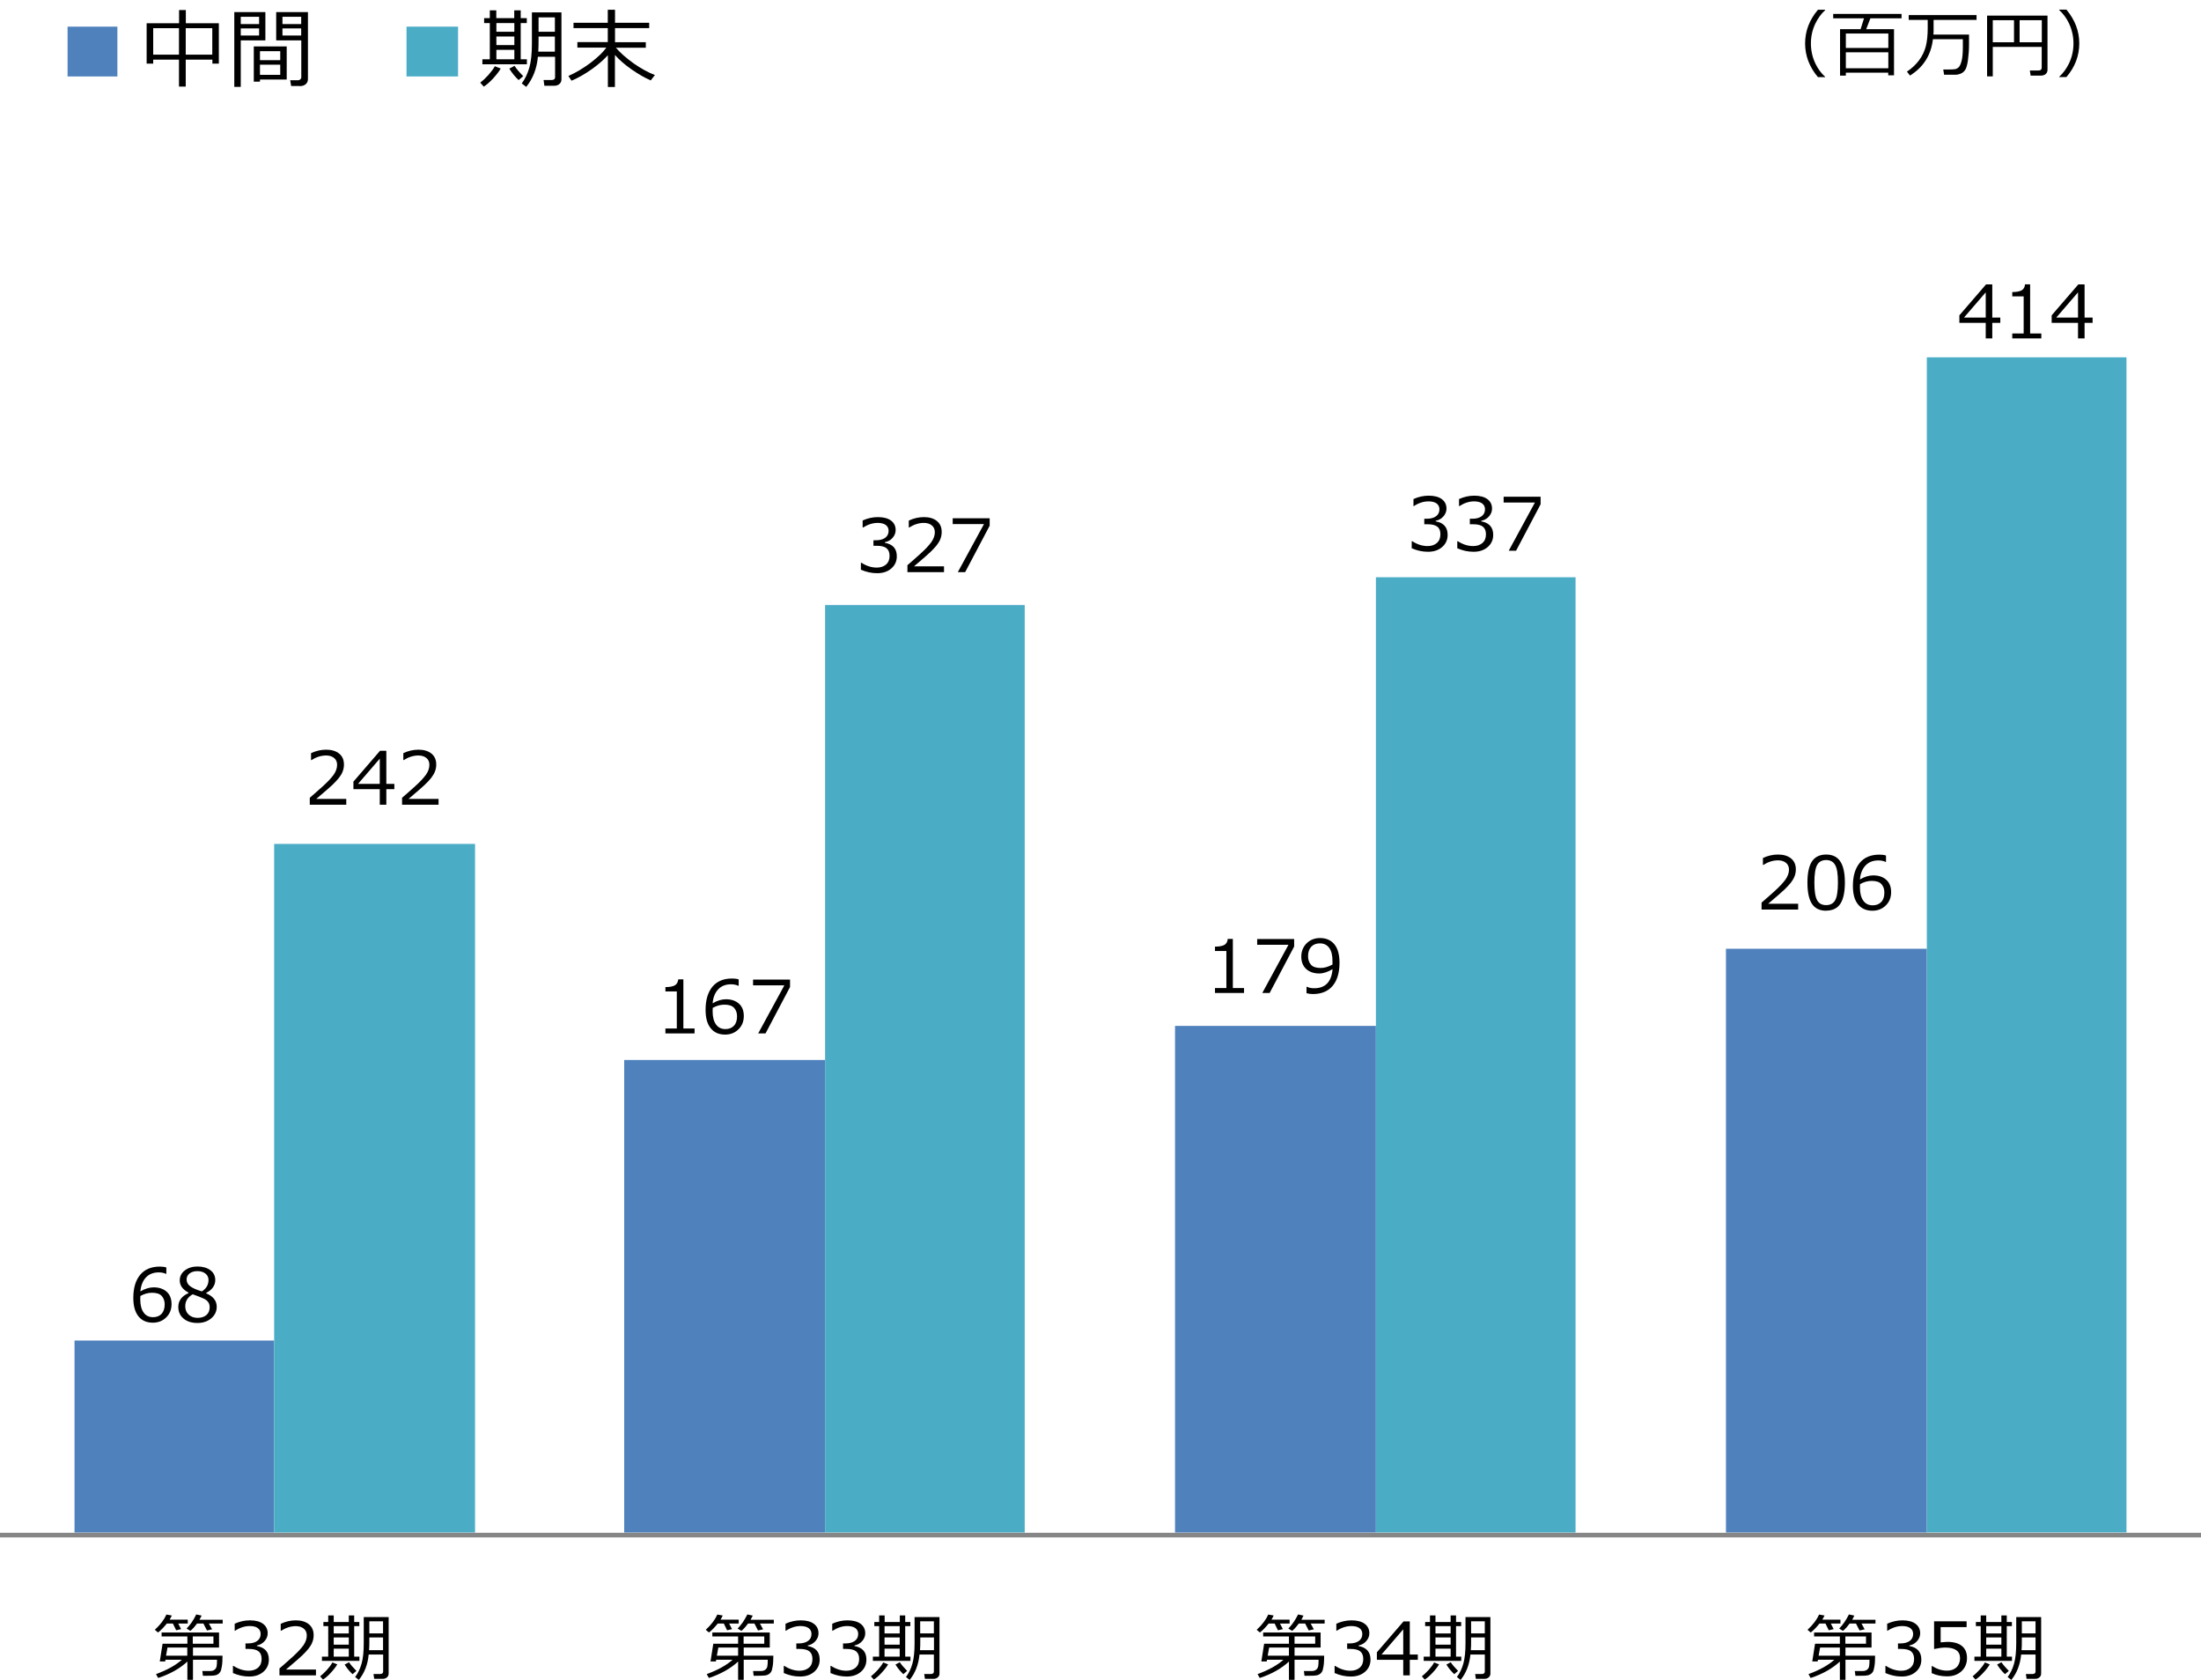 <?xml version="1.0" encoding="UTF-8"?>
<svg id="_レイヤー_4" data-name="レイヤー 4" xmlns="http://www.w3.org/2000/svg" viewBox="0 0 228 174">
  <defs>
    <style>
      .cls-1 {
        fill: #000;
      }

      .cls-1, .cls-2, .cls-3 {
        stroke-width: 0px;
      }

      .cls-2 {
        fill: #4bacc6;
      }

      .cls-4 {
        fill: none;
        stroke: #868686;
        stroke-linejoin: round;
        stroke-width: .48px;
      }

      .cls-3 {
        fill: #4f81bd;
      }
    </style>
  </defs>
  <g id="text">
    <path class="cls-3" d="M178.79,158.74v-60.47h20.81v60.47h-20.81ZM121.72,158.74v-52.48h20.81v52.48h-20.81ZM64.66,158.74v-48.95h20.81v48.95h-20.81ZM7.72,158.74v-19.89h20.68v19.89H7.72Z"/>
    <path class="cls-2" d="M199.6,158.74V37.01h20.68v121.72h-20.68ZM142.53,158.74V59.79h20.68v98.95h-20.68ZM85.47,158.74V62.67h20.68v96.07h-20.68ZM28.4,158.74v-71.33h20.81v71.33h-20.81Z"/>
    <line class="cls-4" y1="159" x2="228" y2="159"/>
    <g>
      <path class="cls-1" d="M17.23,131.28v.66h-.04c-.21-.1-.46-.15-.74-.15-.55,0-1,.17-1.33.52-.33.35-.52.83-.58,1.45.48-.28.94-.42,1.38-.42.55,0,1,.15,1.34.45.34.3.51.73.51,1.29s-.19,1.02-.56,1.38c-.37.36-.83.54-1.38.54-.64,0-1.14-.22-1.49-.66s-.53-1.07-.53-1.91c0-1.03.24-1.82.71-2.39.48-.57,1.15-.85,2.04-.85.27,0,.49.03.67.09ZM14.54,134.22c0,.2-.01.32-.01.37,0,.59.12,1.04.35,1.36.23.32.55.48.97.48.38,0,.68-.12.89-.35s.32-.56.32-.98c0-.35-.1-.63-.3-.86-.2-.23-.54-.34-1.01-.34-.41,0-.81.11-1.2.33Z"/>
      <path class="cls-1" d="M19.52,133.92v-.04c-.6-.32-.9-.74-.9-1.25,0-.42.17-.77.52-1.04.35-.27.79-.41,1.32-.41s1,.13,1.34.39c.34.26.5.6.5,1.02,0,.27-.08.53-.25.76-.17.24-.4.42-.69.56v.05c.73.31,1.09.77,1.09,1.39,0,.48-.19.88-.57,1.2-.38.32-.85.48-1.42.48-.6,0-1.09-.15-1.45-.46-.36-.3-.54-.71-.54-1.2,0-.64.35-1.12,1.05-1.43ZM19.98,134.05c-.53.29-.79.71-.79,1.25,0,.36.12.65.36.87s.55.33.92.33.69-.1.91-.29.34-.46.34-.8c0-.23-.05-.41-.16-.55-.1-.14-.25-.26-.45-.35-.2-.1-.58-.25-1.14-.45ZM21.6,132.58c0-.27-.1-.49-.31-.66s-.49-.26-.84-.26c-.33,0-.6.08-.81.24-.21.16-.31.37-.31.63,0,.29.13.52.39.71.26.19.66.36,1.19.52.46-.29.69-.69.69-1.18Z"/>
    </g>
    <g>
      <path class="cls-1" d="M71.95,107.04h-3.02v-.51h1.18v-3.84h-1.18v-.45c.46,0,.79-.07.99-.19.2-.13.31-.33.34-.61h.53v5.09h1.16v.51Z"/>
      <path class="cls-1" d="M76.52,101.44v.66h-.05c-.21-.1-.46-.15-.74-.15-.55,0-1,.17-1.33.52-.33.35-.53.83-.58,1.45.47-.28.94-.42,1.38-.42.55,0,1,.15,1.34.45s.51.73.51,1.29-.19,1.02-.56,1.38c-.37.36-.83.54-1.38.54-.64,0-1.14-.22-1.49-.66-.36-.44-.53-1.07-.53-1.91,0-1.03.24-1.82.71-2.39.48-.57,1.15-.85,2.04-.85.27,0,.49.03.67.09ZM73.83,104.38c0,.2-.01.32-.01.37,0,.59.12,1.04.35,1.36.23.32.55.48.97.48.38,0,.68-.12.89-.35.22-.23.32-.56.32-.98,0-.35-.1-.64-.3-.86-.2-.23-.54-.34-1.01-.34-.41,0-.81.11-1.2.33Z"/>
      <path class="cls-1" d="M81.84,102.23l-2.54,4.81h-.76l2.71-4.98h-3.24v-.6h3.83v.78Z"/>
    </g>
    <g>
      <path class="cls-1" d="M128.88,102.85h-3.02v-.51h1.18v-3.84h-1.18v-.45c.46,0,.79-.07.99-.19.2-.13.31-.33.33-.61h.53v5.09h1.16v.51Z"/>
      <path class="cls-1" d="M134.06,98.04l-2.54,4.81h-.76l2.71-4.99h-3.24v-.6h3.83v.77Z"/>
      <path class="cls-1" d="M135.34,102.87v-.66h.05c.21.1.46.15.74.15,1.16,0,1.8-.66,1.91-1.98-.5.3-.96.45-1.38.45-.57,0-1.02-.16-1.36-.47-.33-.31-.5-.74-.5-1.28s.19-1.02.56-1.38c.37-.36.83-.54,1.38-.54.63,0,1.12.21,1.48.64.36.43.54,1.07.54,1.92,0,1.03-.24,1.83-.71,2.39s-1.15.85-2.04.85c-.26,0-.48-.03-.67-.09ZM138.03,99.91v-.33c.01-.6-.1-1.07-.33-1.39s-.55-.48-.98-.48c-.37,0-.67.12-.89.35-.22.24-.33.56-.33.98,0,.36.1.65.3.88.2.23.54.34,1.01.34.38,0,.79-.12,1.21-.35Z"/>
    </g>
    <g>
      <path class="cls-1" d="M186.27,94.21h-3.79v-.72c.4-.34.85-.74,1.35-1.19.5-.45.87-.85,1.12-1.19.24-.34.37-.69.37-1.03,0-.3-.1-.54-.31-.71s-.48-.26-.83-.26c-.51,0-1.02.16-1.52.48h-.04v-.72c.51-.24,1.03-.36,1.57-.36.57,0,1.02.14,1.35.41.33.27.49.65.49,1.12,0,.25-.04.49-.13.72s-.22.45-.39.67c-.18.22-.39.45-.64.69-.25.24-.82.74-1.71,1.49h3.11v.6Z"/>
      <path class="cls-1" d="M189.17,94.33c-.67,0-1.16-.24-1.47-.71-.31-.47-.47-1.2-.47-2.2s.16-1.73.47-2.2c.32-.47.81-.71,1.47-.71s1.15.24,1.46.71c.32.47.48,1.2.48,2.19s-.16,1.73-.47,2.2-.8.71-1.47.71ZM189.17,89.08c-.43,0-.74.17-.93.5-.19.34-.29.95-.29,1.84s.1,1.5.29,1.83c.19.34.5.5.93.5s.74-.17.93-.5.29-.95.29-1.84-.09-1.48-.29-1.82c-.19-.34-.5-.51-.93-.51Z"/>
      <path class="cls-1" d="M195.37,88.61v.66h-.05c-.21-.1-.46-.15-.74-.15-.55,0-1,.17-1.33.52s-.53.83-.58,1.45c.47-.28.94-.42,1.38-.42.55,0,1,.15,1.34.45.34.3.51.73.51,1.29s-.19,1.02-.56,1.38c-.37.36-.83.54-1.38.54-.64,0-1.14-.22-1.49-.66-.36-.44-.53-1.07-.53-1.91,0-1.03.24-1.82.71-2.39s1.15-.85,2.04-.85c.27,0,.49.03.67.09ZM192.68,91.56c0,.2-.01.32-.01.37,0,.59.12,1.04.35,1.36.23.32.55.48.97.48.38,0,.68-.12.89-.35.22-.23.32-.56.32-.98,0-.35-.1-.64-.3-.86-.2-.23-.54-.34-1.01-.34-.41,0-.81.11-1.2.33Z"/>
    </g>
    <g>
      <path class="cls-1" d="M35.88,83.35h-3.79v-.72c.4-.34.85-.74,1.35-1.19.5-.45.87-.85,1.12-1.19.24-.34.36-.69.36-1.03,0-.3-.1-.54-.31-.71s-.48-.26-.83-.26c-.51,0-1.02.16-1.52.48h-.04v-.72c.51-.24,1.03-.36,1.57-.36.57,0,1.02.14,1.35.41.33.27.49.65.49,1.12,0,.25-.04.49-.13.72-.08.23-.22.45-.39.67-.18.22-.39.45-.64.69-.25.24-.82.74-1.71,1.49h3.11v.6Z"/>
      <path class="cls-1" d="M40.85,81.74h-.83v1.61h-.68v-1.61h-2.73v-.78l2.76-3.2h.65v3.43h.83v.55ZM39.34,81.19v-2.61l-2.25,2.61h2.25Z"/>
      <path class="cls-1" d="M45.44,83.35h-3.79v-.72c.4-.34.85-.74,1.35-1.19.5-.45.87-.85,1.12-1.19.24-.34.36-.69.36-1.03,0-.3-.1-.54-.31-.71s-.48-.26-.83-.26c-.51,0-1.02.16-1.52.48h-.04v-.72c.51-.24,1.03-.36,1.57-.36.57,0,1.02.14,1.35.41.33.27.49.65.49,1.12,0,.25-.04.49-.13.72s-.22.45-.39.67-.39.45-.64.69c-.25.24-.82.74-1.71,1.49h3.11v.6Z"/>
    </g>
    <g>
      <path class="cls-1" d="M89.18,59.03v-.74h.06c.51.33,1.04.5,1.58.5.4,0,.72-.11.97-.32.24-.22.36-.51.36-.9,0-.36-.11-.62-.32-.79-.21-.17-.55-.25-1.02-.25h-.33v-.57h.26c.41,0,.73-.09.96-.26s.35-.41.35-.72c0-.26-.1-.46-.3-.61-.2-.14-.48-.21-.83-.21-.51,0-1.01.16-1.52.48h-.04v-.73c.51-.23,1.03-.35,1.58-.35.58,0,1.04.12,1.36.36.32.24.48.57.48.98,0,.3-.11.57-.32.81s-.48.39-.8.45v.06c.83.15,1.24.61,1.24,1.4,0,.51-.19.93-.57,1.26-.38.33-.87.49-1.46.49s-1.12-.12-1.66-.35Z"/>
      <path class="cls-1" d="M97.79,59.26h-3.79v-.72c.4-.34.85-.74,1.35-1.19.5-.45.87-.85,1.12-1.19.24-.34.37-.69.37-1.03,0-.3-.1-.54-.31-.71s-.48-.26-.83-.26c-.51,0-1.02.16-1.52.48h-.04v-.72c.51-.24,1.03-.36,1.57-.36.57,0,1.02.14,1.35.41.33.27.49.65.49,1.12,0,.25-.04.49-.13.72-.08.23-.22.45-.39.67-.18.22-.39.45-.64.69-.25.24-.82.74-1.71,1.49h3.11v.6Z"/>
      <path class="cls-1" d="M102.52,54.45l-2.54,4.81h-.76l2.71-4.98h-3.24v-.6h3.83v.78Z"/>
    </g>
    <g>
      <path class="cls-1" d="M146.24,56.81v-.75h.06c.51.33,1.04.5,1.58.5.4,0,.72-.11.97-.32.24-.22.36-.51.36-.9,0-.36-.1-.62-.32-.79s-.55-.25-1.02-.25h-.33v-.57h.26c.41,0,.73-.09.96-.26.23-.17.35-.41.35-.72,0-.26-.1-.46-.3-.61-.2-.14-.48-.21-.83-.21-.51,0-1.02.16-1.52.49h-.04v-.73c.51-.23,1.03-.35,1.58-.35.58,0,1.04.12,1.36.36.32.24.48.57.48.98,0,.3-.11.57-.32.81-.21.24-.48.39-.8.45v.06c.83.15,1.24.61,1.24,1.4,0,.51-.19.93-.57,1.26-.38.33-.87.49-1.46.49s-1.12-.12-1.66-.35Z"/>
      <path class="cls-1" d="M150.96,56.81v-.75h.06c.51.33,1.04.5,1.58.5.4,0,.72-.11.97-.32.24-.22.36-.51.36-.9,0-.36-.11-.62-.32-.79-.21-.17-.55-.25-1.02-.25h-.33v-.57h.26c.41,0,.73-.09.96-.26.23-.17.35-.41.35-.72,0-.26-.1-.46-.3-.61-.2-.14-.48-.21-.83-.21-.51,0-1.01.16-1.52.49h-.04v-.73c.51-.23,1.03-.35,1.58-.35.58,0,1.04.12,1.36.36s.48.57.48.98c0,.3-.11.57-.32.81-.21.24-.48.39-.8.45v.06c.82.15,1.24.61,1.24,1.4,0,.51-.19.93-.57,1.26-.38.33-.87.49-1.46.49s-1.12-.12-1.66-.35Z"/>
      <path class="cls-1" d="M159.59,52.23l-2.54,4.81h-.76l2.71-4.99h-3.24v-.6h3.83v.77Z"/>
    </g>
    <g>
      <path class="cls-1" d="M207.21,33.44h-.83v1.61h-.68v-1.61h-2.73v-.78l2.76-3.2h.65v3.43h.83v.55ZM205.7,32.89v-2.61l-2.25,2.61h2.25Z"/>
      <path class="cls-1" d="M211.47,35.05h-3.02v-.51h1.18v-3.84h-1.18v-.45c.46,0,.79-.07.99-.19.2-.13.31-.33.33-.61h.53v5.09h1.16v.51Z"/>
      <path class="cls-1" d="M216.77,33.44h-.83v1.61h-.68v-1.61h-2.73v-.78l2.76-3.2h.65v3.43h.83v.55ZM215.26,32.89v-2.61l-2.25,2.61h2.25Z"/>
    </g>
    <g>
      <path class="cls-1" d="M19.45,168.16h-.99l.3.58-.51.12-.34-.7h-.63c-.31.39-.61.7-.91.93l-.33-.28c.57-.53.97-1.06,1.2-1.58l.56.1c-.07.15-.15.29-.23.43h1.88v.4ZM23.05,171.49c0,.46-.02.83-.07,1.11-.04.27-.1.47-.17.58s-.16.19-.26.25c-.11.06-.22.1-.35.11-.12.02-.35.03-.68.03h-.5l-.06-.49h.79c.2,0,.35-.04.47-.13.12-.09.19-.21.22-.36.03-.15.04-.37.04-.68h-2.49v2.08h-.58v-1.89c-.78.72-1.78,1.29-3.03,1.7l-.22-.4c1.17-.43,2.06-.93,2.68-1.49h-1.7l-.03.18h-.56l.29-1.84h2.57v-.75h-2.67v-.41h5.95v1.56h-2.7v.84h3.08ZM19.4,171.49v-.84h-2.05l-.15.84h2.2ZM23.09,168.16h-1.45l.33.6-.53.12-.37-.72h-.66c-.25.34-.48.6-.69.76l-.39-.24c.38-.38.71-.86,1-1.46l.56.12c-.05.1-.12.24-.23.43h2.41v.4ZM22.11,170.25v-.75h-2.14v.75h2.14Z"/>
      <path class="cls-1" d="M24.13,173.29v-.74h.06c.51.33,1.04.5,1.58.5.4,0,.72-.11.97-.32.24-.22.36-.51.36-.9,0-.36-.1-.62-.32-.79-.21-.17-.55-.25-1.02-.25h-.33v-.57h.26c.41,0,.73-.09.96-.26.23-.17.35-.41.35-.72,0-.26-.1-.46-.3-.61s-.48-.21-.83-.21c-.51,0-1.02.16-1.52.49h-.04v-.73c.51-.23,1.03-.35,1.58-.35.58,0,1.04.12,1.36.36.32.24.48.57.48.98,0,.3-.11.57-.32.81-.21.24-.48.39-.8.45v.06c.83.15,1.24.61,1.24,1.41,0,.51-.19.93-.57,1.26-.38.33-.87.49-1.46.49s-1.12-.12-1.66-.35Z"/>
      <path class="cls-1" d="M32.74,173.53h-3.79v-.72c.4-.34.85-.74,1.35-1.19s.87-.85,1.12-1.19c.24-.34.36-.69.36-1.03,0-.3-.1-.54-.31-.71s-.48-.26-.83-.26c-.51,0-1.02.16-1.52.48h-.04v-.72c.51-.24,1.03-.36,1.57-.36.57,0,1.02.14,1.35.41s.49.65.49,1.12c0,.25-.04.49-.13.72-.08.23-.22.45-.39.67-.18.22-.39.45-.64.69s-.82.74-1.71,1.49h3.11v.6Z"/>
      <path class="cls-1" d="M33.46,173.97l-.3-.34c.22-.17.45-.39.7-.66.25-.28.44-.53.57-.78l.51.2c-.17.29-.4.58-.7.9-.29.32-.56.54-.79.68ZM33.35,172.03v-.44h.65v-3.16h-.5v-.43h.5v-.68h.57v.68h1.56v-.68h.56v.68h.53v.43h-.53v3.16h.54v.44h-3.89ZM34.57,168.43v.76h1.56v-.76h-1.56ZM34.57,169.6v.75h1.56v-.75h-1.56ZM34.57,171.59h1.56v-.83h-1.56v.83ZM36.52,173.41c-.32-.3-.59-.63-.82-1l.46-.24c.14.23.4.53.76.9l-.4.34ZM39.68,171.37h-1.49c-.09,1.04-.44,1.92-1.02,2.63l-.38-.3c.3-.4.52-.86.67-1.4s.22-1.24.22-2.1v-2.71h2.58v5.85c0,.17-.06.3-.18.4-.12.1-.26.15-.42.15h-.9l-.07-.5h.68c.21,0,.32-.09.32-.26v-1.77ZM38.23,170.92h1.45v-1.32h-1.42v.38c0,.33,0,.64-.03.94ZM38.26,169.18h1.42v-1.25h-1.42v1.25Z"/>
      <path class="cls-1" d="M76.52,168.16h-.99l.3.58-.51.12-.34-.7h-.63c-.31.39-.61.7-.91.93l-.33-.28c.57-.53.97-1.06,1.2-1.58l.56.1c-.07.15-.15.29-.23.43h1.88v.4ZM80.11,171.49c0,.46-.02.83-.07,1.11-.04.27-.1.47-.17.58s-.16.19-.27.25c-.11.06-.22.1-.35.11s-.35.03-.68.03h-.5l-.06-.49h.79c.2,0,.35-.04.47-.13.12-.09.19-.21.22-.36.03-.15.04-.37.04-.68h-2.49v2.08h-.58v-1.89c-.78.72-1.79,1.29-3.03,1.7l-.22-.4c1.17-.43,2.06-.93,2.68-1.49h-1.7l-.03.18h-.56l.29-1.84h2.57v-.75h-2.67v-.41h5.95v1.56h-2.7v.84h3.07ZM76.46,171.49v-.84h-2.05l-.15.84h2.2ZM80.16,168.16h-1.44l.33.6-.53.12-.37-.72h-.66c-.25.34-.48.6-.69.76l-.39-.24c.38-.38.71-.86,1.01-1.46l.56.12c-.05.1-.12.24-.23.43h2.41v.4ZM79.17,170.25v-.75h-2.14v.75h2.14Z"/>
      <path class="cls-1" d="M81.19,173.29v-.74h.06c.51.33,1.04.5,1.58.5.4,0,.72-.11.97-.32s.36-.51.36-.9c0-.36-.11-.62-.32-.79-.21-.17-.55-.25-1.02-.25h-.33v-.57h.26c.41,0,.72-.09.96-.26s.35-.41.35-.72c0-.26-.1-.46-.3-.61-.2-.14-.48-.21-.83-.21-.51,0-1.02.16-1.52.49h-.04v-.73c.51-.23,1.03-.35,1.58-.35.58,0,1.04.12,1.36.36.32.24.48.57.48.98,0,.3-.11.57-.32.81-.21.24-.48.39-.8.45v.06c.83.15,1.24.61,1.24,1.41,0,.51-.19.93-.57,1.26-.38.33-.87.49-1.46.49s-1.12-.12-1.66-.35Z"/>
      <path class="cls-1" d="M86.03,173.29v-.74h.06c.51.33,1.04.5,1.58.5.4,0,.72-.11.97-.32.24-.22.36-.51.36-.9,0-.36-.11-.62-.32-.79-.21-.17-.55-.25-1.02-.25h-.33v-.57h.26c.41,0,.73-.09.96-.26s.35-.41.35-.72c0-.26-.1-.46-.3-.61-.2-.14-.48-.21-.83-.21-.51,0-1.01.16-1.52.49h-.04v-.73c.51-.23,1.03-.35,1.58-.35.58,0,1.04.12,1.36.36.32.24.48.57.48.98,0,.3-.11.57-.32.81-.21.24-.48.39-.8.45v.06c.83.15,1.24.61,1.24,1.41,0,.51-.19.93-.57,1.26-.38.33-.87.49-1.46.49s-1.12-.12-1.66-.35Z"/>
      <path class="cls-1" d="M90.52,173.97l-.3-.34c.22-.17.45-.39.7-.66.25-.28.44-.53.57-.78l.51.2c-.17.29-.4.58-.7.9-.29.32-.56.54-.79.68ZM90.42,172.03v-.44h.65v-3.16h-.5v-.43h.5v-.68h.57v.68h1.57v-.68h.56v.68h.53v.43h-.53v3.16h.54v.44h-3.89ZM91.63,168.43v.76h1.57v-.76h-1.57ZM91.63,169.6v.75h1.57v-.75h-1.57ZM91.63,171.59h1.57v-.83h-1.57v.83ZM93.58,173.41c-.32-.3-.59-.63-.82-1l.45-.24c.15.23.4.53.76.9l-.4.34ZM96.74,171.37h-1.49c-.1,1.04-.44,1.92-1.02,2.63l-.38-.3c.3-.4.52-.86.67-1.4.15-.54.22-1.24.22-2.1v-2.71h2.58v5.85c0,.17-.06.3-.18.4-.12.1-.26.15-.43.15h-.9l-.07-.5h.68c.21,0,.32-.09.32-.26v-1.77ZM95.3,170.92h1.45v-1.32h-1.42v.38c0,.33,0,.64-.03.94ZM95.32,169.18h1.42v-1.25h-1.42v1.25Z"/>
      <path class="cls-1" d="M133.58,168.16h-.99l.3.58-.51.12-.34-.7h-.62c-.31.39-.61.7-.91.93l-.33-.28c.57-.53.97-1.06,1.2-1.58l.56.1c-.07.15-.15.29-.23.43h1.88v.4ZM137.17,171.49c0,.46-.02.83-.07,1.11-.04.27-.1.47-.17.58s-.16.19-.27.25c-.11.06-.22.1-.35.11-.12.02-.35.03-.68.03h-.5l-.06-.49h.79c.19,0,.35-.04.47-.13.12-.09.19-.21.22-.36.03-.15.04-.37.04-.68h-2.49v2.08h-.58v-1.89c-.78.72-1.78,1.29-3.03,1.7l-.22-.4c1.17-.43,2.06-.93,2.68-1.49h-1.7l-.03.18h-.56l.29-1.84h2.57v-.75h-2.67v-.41h5.95v1.56h-2.7v.84h3.08ZM133.52,171.49v-.84h-2.05l-.15.84h2.2ZM137.22,168.16h-1.45l.33.6-.53.12-.37-.72h-.66c-.25.34-.48.6-.69.76l-.39-.24c.38-.38.71-.86,1.01-1.46l.56.12c-.05.1-.12.24-.22.43h2.41v.4ZM136.24,170.25v-.75h-2.14v.75h2.14Z"/>
      <path class="cls-1" d="M138.25,173.29v-.74h.06c.51.33,1.04.5,1.58.5.4,0,.72-.11.97-.32.24-.22.36-.51.36-.9,0-.36-.11-.62-.32-.79-.21-.17-.55-.25-1.02-.25h-.33v-.57h.26c.41,0,.73-.09.96-.26.23-.17.35-.41.35-.72,0-.26-.1-.46-.3-.61-.2-.14-.48-.21-.83-.21-.51,0-1.02.16-1.52.49h-.04v-.73c.51-.23,1.03-.35,1.58-.35.58,0,1.04.12,1.36.36.32.24.48.57.48.98,0,.3-.11.57-.32.81-.21.24-.48.39-.8.45v.06c.82.15,1.24.61,1.24,1.41,0,.51-.19.93-.57,1.26-.38.33-.87.49-1.46.49s-1.12-.12-1.66-.35Z"/>
      <path class="cls-1" d="M146.87,171.92h-.83v1.61h-.68v-1.61h-2.73v-.78l2.76-3.2h.65v3.43h.83v.55ZM145.36,171.37v-2.61l-2.25,2.61h2.25Z"/>
      <path class="cls-1" d="M147.59,173.97l-.3-.34c.22-.17.45-.39.7-.66.25-.28.44-.53.57-.78l.51.2c-.17.29-.4.58-.7.9-.3.32-.56.54-.79.68ZM147.48,172.03v-.44h.65v-3.16h-.5v-.43h.5v-.68h.57v.68h1.57v-.68h.56v.68h.53v.43h-.53v3.16h.54v.44h-3.89ZM148.7,168.43v.76h1.57v-.76h-1.57ZM148.7,169.6v.75h1.57v-.75h-1.57ZM148.7,171.59h1.57v-.83h-1.57v.83ZM150.65,173.41c-.32-.3-.59-.63-.82-1l.45-.24c.15.23.4.53.76.9l-.4.34ZM153.81,171.37h-1.49c-.1,1.04-.44,1.92-1.02,2.63l-.38-.3c.3-.4.52-.86.67-1.4.15-.54.22-1.24.22-2.1v-2.71h2.58v5.85c0,.17-.06.3-.18.4-.12.1-.26.15-.43.15h-.9l-.07-.5h.68c.21,0,.32-.09.32-.26v-1.77ZM152.36,170.92h1.45v-1.32h-1.42v.38c0,.33,0,.64-.03.94ZM152.39,169.18h1.42v-1.25h-1.42v1.25Z"/>
      <path class="cls-1" d="M190.64,168.16h-.99l.3.58-.51.12-.34-.7h-.62c-.31.39-.61.7-.91.93l-.33-.28c.57-.53.97-1.06,1.2-1.58l.56.1c-.07.15-.15.29-.23.43h1.88v.4ZM194.24,171.49c0,.46-.02.83-.07,1.11-.04.27-.1.47-.17.58s-.16.19-.27.25c-.11.06-.22.1-.35.11-.12.02-.35.03-.68.03h-.5l-.06-.49h.79c.19,0,.35-.04.47-.13.12-.09.19-.21.22-.36.03-.15.04-.37.04-.68h-2.49v2.08h-.58v-1.89c-.78.72-1.78,1.29-3.03,1.7l-.22-.4c1.17-.43,2.06-.93,2.68-1.49h-1.7l-.03.18h-.56l.29-1.84h2.57v-.75h-2.67v-.41h5.95v1.56h-2.7v.84h3.08ZM190.59,171.49v-.84h-2.05l-.15.84h2.2ZM194.28,168.16h-1.45l.33.6-.53.12-.37-.72h-.66c-.25.34-.48.6-.69.76l-.39-.24c.38-.38.71-.86,1.01-1.46l.56.12c-.05.1-.12.24-.22.43h2.41v.4ZM193.3,170.25v-.75h-2.14v.75h2.14Z"/>
      <path class="cls-1" d="M195.31,173.29v-.74h.06c.51.33,1.04.5,1.58.5.4,0,.72-.11.97-.32.24-.22.36-.51.36-.9,0-.36-.11-.62-.32-.79-.21-.17-.55-.25-1.02-.25h-.33v-.57h.26c.41,0,.73-.09.96-.26.23-.17.35-.41.35-.72,0-.26-.1-.46-.3-.61-.2-.14-.48-.21-.83-.21-.51,0-1.02.16-1.52.49h-.04v-.73c.51-.23,1.03-.35,1.58-.35.58,0,1.04.12,1.36.36.32.24.48.57.48.98,0,.3-.11.57-.32.81-.21.24-.48.39-.8.45v.06c.82.15,1.24.61,1.24,1.41,0,.51-.19.93-.57,1.26-.38.33-.87.49-1.46.49s-1.12-.12-1.66-.35Z"/>
      <path class="cls-1" d="M200.1,173.31v-.74h.06c.49.31,1,.47,1.53.47.41,0,.73-.11.98-.34.24-.23.37-.55.37-.95,0-.73-.51-1.1-1.53-1.1-.29,0-.68.05-1.16.15v-2.87h3.37v.6h-2.69v1.58c.33-.03.55-.05.67-.05.68,0,1.19.14,1.54.43.35.29.52.7.52,1.25s-.19,1.01-.57,1.36c-.38.35-.87.53-1.48.53s-1.13-.11-1.6-.33Z"/>
      <path class="cls-1" d="M204.64,173.97l-.3-.34c.22-.17.45-.39.7-.66.25-.28.44-.53.57-.78l.51.2c-.17.29-.4.58-.7.9-.3.32-.56.54-.79.68ZM204.53,172.03v-.44h.65v-3.16h-.5v-.43h.5v-.68h.57v.68h1.57v-.68h.56v.68h.53v.43h-.53v3.16h.54v.44h-3.89ZM205.75,168.43v.76h1.57v-.76h-1.57ZM205.75,169.6v.75h1.57v-.75h-1.57ZM205.75,171.59h1.57v-.83h-1.57v.83ZM207.7,173.41c-.32-.3-.59-.63-.82-1l.45-.24c.15.23.4.53.76.9l-.4.34ZM210.86,171.37h-1.49c-.1,1.04-.44,1.92-1.02,2.63l-.38-.3c.3-.4.52-.86.67-1.4.15-.54.22-1.24.22-2.1v-2.71h2.58v5.85c0,.17-.06.3-.18.4-.12.1-.26.15-.43.15h-.9l-.07-.5h.68c.21,0,.32-.09.32-.26v-1.77ZM209.41,170.92h1.45v-1.32h-1.42v.38c0,.33,0,.64-.03.94ZM209.44,169.18h1.42v-1.25h-1.42v1.25Z"/>
    </g>
    <rect class="cls-3" x="7" y="2.76" width="5.16" height="5.16"/>
    <g>
      <path class="cls-1" d="M21.99,6.18h-2.75v2.79h-.7v-2.79h-2.67v.41h-.68V2.41h3.36v-1.37h.7v1.37h3.42v4.18h-.67v-.41ZM15.87,5.66h2.67v-2.74h-2.67v2.74ZM19.24,5.66h2.75v-2.74h-2.75v2.74Z"/>
      <path class="cls-1" d="M24.94,4.18v4.82h-.67V1.25h3.22v2.93h-2.55ZM24.94,2.49h1.9v-.75h-1.9v.75ZM26.84,2.94h-1.9v.74h1.9v-.74ZM26.93,8.25v.21h-.64v-3.65h3.41v3.43h-2.77ZM29.03,6.23v-.93h-2.1v.93h2.1ZM26.93,7.75h2.1v-1.05h-2.1v1.05ZM31.04,8.91h-.88l-.1-.6h.83c.08,0,.15-.03.22-.09.07-.06.1-.13.1-.2v-3.84h-2.6V1.25h3.29v6.93c0,.23-.08.41-.23.54-.15.13-.36.2-.62.2ZM29.26,2.49h1.94v-.75h-1.94v.75ZM31.2,2.94h-1.94v.74h1.94v-.74Z"/>
    </g>
    <rect class="cls-2" x="42.11" y="2.76" width="5.34" height="5.16"/>
    <g>
      <path class="cls-1" d="M50.1,8.96l-.35-.4c.26-.2.54-.46.83-.78.29-.33.52-.63.68-.92l.61.24c-.2.34-.48.69-.83,1.07-.35.37-.66.64-.94.81ZM49.97,6.66v-.52h.77v-3.75h-.59v-.51h.59v-.81h.67v.81h1.86v-.81h.67v.81h.63v.51h-.63v3.75h.64v.52h-4.62ZM51.42,2.39v.9h1.86v-.9h-1.86ZM51.42,3.78v.89h1.86v-.89h-1.86ZM51.42,6.14h1.86v-.98h-1.86v.98ZM53.73,8.3c-.38-.35-.7-.75-.97-1.19l.54-.29c.17.27.47.63.9,1.07l-.47.4ZM57.48,5.88h-1.76c-.11,1.23-.52,2.27-1.21,3.12l-.46-.36c.35-.47.61-1.02.79-1.66.18-.64.26-1.47.26-2.49V1.28h3.06v6.94c0,.2-.07.36-.21.48s-.31.18-.5.18h-1.06l-.08-.59h.81c.25,0,.38-.1.38-.31v-2.1ZM55.76,5.35h1.72v-1.56h-1.69v.45c0,.39-.01.76-.03,1.11ZM55.79,3.29h1.69v-1.49h-1.69v1.49Z"/>
      <path class="cls-1" d="M59.2,8.35l-.32-.48c.81-.36,1.59-.83,2.33-1.39.74-.57,1.27-1.08,1.6-1.55h-3v-.57h3.15s0-1.45,0-1.45h-3.55v-.55h3.55v-1.35h.75v1.35h3.54v.55h-3.54v1.46h3.19v.57h-3.1c.46.54,1.09,1.09,1.86,1.64.78.54,1.51.94,2.18,1.19l-.43.56c-.63-.28-1.3-.66-2-1.15-.7-.49-1.27-.99-1.71-1.49v3.32h-.73v-3.29c-.46.5-1.02.99-1.7,1.47s-1.36.87-2.07,1.17Z"/>
    </g>
    <g>
      <path class="cls-1" d="M189.07,7.99h-.75c-.88-1.04-1.33-2.21-1.33-3.49s.44-2.44,1.33-3.49h.75v.04c-.42.38-.75.84-1.02,1.39-.31.65-.46,1.34-.46,2.06s.15,1.42.46,2.07c.26.55.6,1.01,1.02,1.39v.03Z"/>
      <path class="cls-1" d="M195.61,7.53h-4.4v.3h-.6V3.02h2.13l.35-1.12h-3.19v-.46h7.08v.46h-3.23l-.43,1.12h2.88v4.78h-.6v-.28ZM195.61,4.97v-1.5h-4.4v1.5h4.4ZM191.21,7.07h4.4v-1.65h-4.4v1.65Z"/>
      <path class="cls-1" d="M197.86,7.83l-.32-.41c.51-.34.92-.73,1.25-1.17.33-.44.56-.92.7-1.44.13-.52.2-1.14.2-1.87v-.88h-1.97v-.5h7.03v.5h-4.45v.98c0,.19,0,.37-.02.54h3.69v1.02c0,.56-.04,1.11-.11,1.62s-.17.86-.3,1.04c-.13.18-.28.3-.46.37-.18.07-.34.11-.48.11-.13,0-.3,0-.51,0-.32,0-.57,0-.72,0l-.09-.54c.15,0,.29,0,.43,0,.41,0,.69-.01.82-.04.13-.03.26-.1.37-.22.11-.12.21-.34.29-.67s.12-.79.12-1.37v-.84h-3.1c-.19,1.64-.98,2.9-2.38,3.77Z"/>
      <path class="cls-1" d="M211.5,4.86h-5.07v3.05h-.59V1.62h6.26v5.61c0,.18-.06.33-.19.44-.13.11-.29.16-.5.16h-1.06l-.08-.53h.91c.22,0,.32-.1.32-.31v-2.13ZM206.43,4.38h2.2v-2.29h-2.2v2.29ZM209.21,4.38h2.3v-2.29h-2.3v2.29Z"/>
      <path class="cls-1" d="M215.39,4.49c0,1.29-.44,2.45-1.33,3.49h-.75v-.03c.42-.38.75-.84,1.02-1.39.31-.65.46-1.34.46-2.07s-.16-1.41-.46-2.06c-.26-.55-.6-1.01-1.02-1.39v-.04h.75c.88,1.05,1.33,2.22,1.33,3.49Z"/>
    </g>
  </g>
</svg>